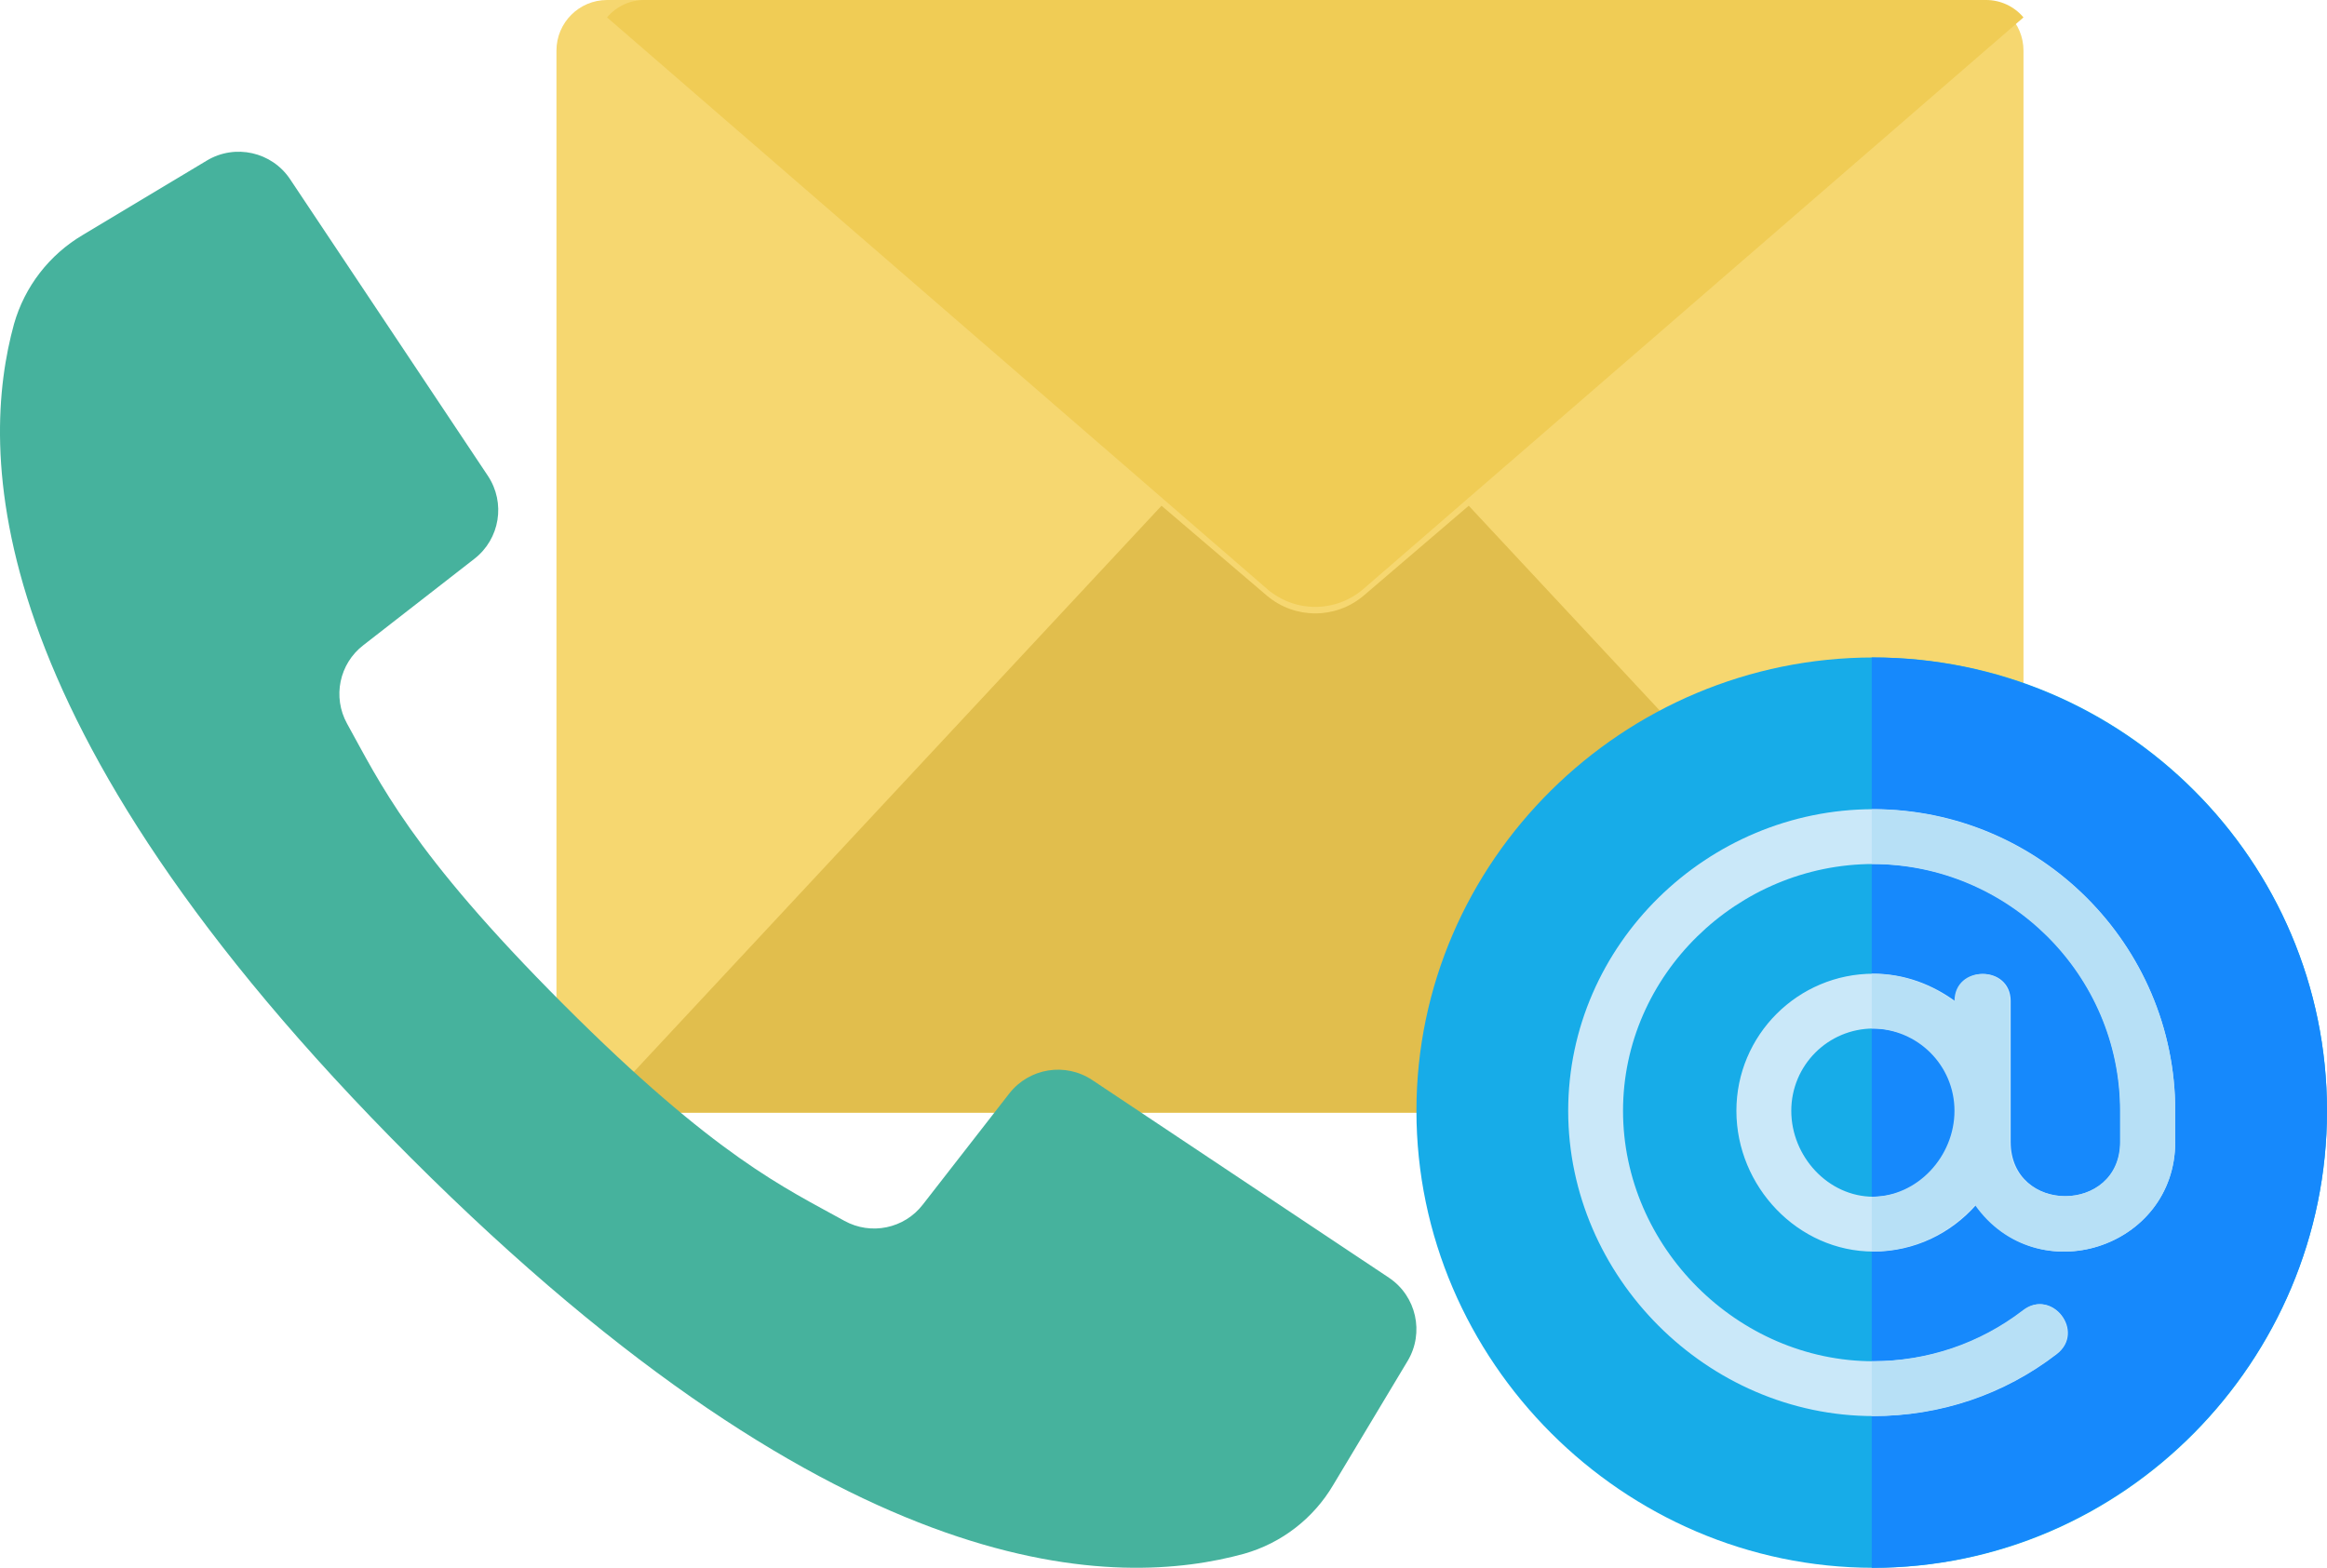 <?xml version="1.0" encoding="UTF-8"?>
<svg width="46px" height="31px" viewBox="0 0 46 31" version="1.1" xmlns="http://www.w3.org/2000/svg" xmlns:xlink="http://www.w3.org/1999/xlink">
    <!-- Generator: Sketch 58 (84663) - https://sketch.com -->
    <title>Group 8</title>
    <desc>Created with Sketch.</desc>
    <g id="Page-1" stroke="none" stroke-width="1" fill="none" fill-rule="evenodd">
        <g id="Group-8" fill-rule="nonzero">
            <g id="email" transform="translate(11, 0)">
                <path d="M29,7 L29,21 C29,21.552 28.552,22 28,22 L1,22 C0.448,22 0,21.552 0,21 L0,1 C0,0.448 0.448,0 1,0 L28,0 C28.552,0 29,0.448 29,1 L29,7 Z" id="Path" fill="#F6D770"></path>
                <path d="M29,0.344 L15.948,11.649 C15.4,12.117 14.6,12.117 14.052,11.649 L1,0.344 C1.184,0.126 1.454,0 1.737,0 L28.263,0 C28.546,0 28.816,0.126 29,0.344 Z" id="Path" fill="#F0CC55"></path>
                <path d="M29,21.762 C28.823,21.915 28.596,22 28.362,22 L1.638,22 C1.404,22 1.177,21.915 1,21.762 L11.961,10 L14.045,11.779 C14.597,12.245 15.403,12.245 15.955,11.779 L18.034,10 L29,21.762 Z" id="Path" fill="#E1BE4D"></path>
            </g>
            <g id="arroba" transform="translate(28, 13)">
                <path d="M9.035,0 C4.089,0 0,4.018 0,8.965 C0,13.911 4.089,18 9.035,18 C13.982,18 18,13.911 18,8.965 C18,4.018 13.982,0 9.035,0 Z" id="Path" fill="#17ACE8"></path>
                <path d="M18,8.965 C18,13.911 13.966,18 9,18 L9,0 C13.966,0 18,4.018 18,8.965 Z" id="Path" fill="#1689FC"></path>
                <path d="M9.036,3 C5.751,3 3,5.678 3,8.964 C3,12.249 5.751,15 9.036,15 C10.359,15 11.617,14.577 12.658,13.775 C13.233,13.33 12.56,12.473 12.007,12.907 C11.151,13.569 10.12,13.916 9.036,13.916 C6.347,13.916 4.084,11.653 4.084,8.964 C4.084,6.275 6.347,4.084 9.036,4.084 C11.725,4.084 13.916,6.275 13.916,8.964 L13.916,9.578 C13.916,11.01 11.747,11.01 11.747,9.578 L11.747,6.795 C11.747,6.079 10.663,6.079 10.663,6.795 L10.663,6.806 C10.207,6.47 9.654,6.253 9.036,6.253 C7.54,6.253 6.325,7.467 6.325,8.964 C6.325,10.46 7.54,11.747 9.036,11.747 C9.849,11.747 10.565,11.389 11.064,10.825 C12.278,12.56 15,11.682 15,9.578 L15,8.964 C15,5.678 12.322,3 9.036,3 Z M9.036,10.663 C8.136,10.663 7.41,9.864 7.41,8.964 C7.41,8.064 8.136,7.337 9.036,7.337 C9.936,7.337 10.663,8.064 10.663,8.964 C10.663,9.864 9.936,10.663 9.036,10.663 Z" id="Shape" fill="#CAE8F9"></path>
                <g id="Group" transform="translate(9, 3)" fill="#B7E0F6">
                    <path d="M3.644,10.775 C2.596,11.577 1.331,12 0,12 L0,10.916 C1.091,10.916 2.127,10.569 2.989,9.907 C3.545,9.473 4.222,10.33 3.644,10.775 Z" id="Path"></path>
                    <path d="M6,5.964 L6,6.578 C6,8.682 3.262,9.56 2.04,7.825 C1.538,8.389 0.818,8.747 0,8.747 L0,7.663 C0.906,7.663 1.636,6.864 1.636,5.964 C1.636,5.064 0.906,4.337 0,4.337 L0,3.253 C0.622,3.253 1.178,3.47 1.636,3.806 L1.636,3.795 C1.636,3.079 2.727,3.079 2.727,3.795 L2.727,6.578 C2.727,8.01 4.909,8.01 4.909,6.578 L4.909,5.964 C4.909,3.275 2.705,1.084 0,1.084 L0,0 C3.305,0 6,2.678 6,5.964 Z" id="Path"></path>
                </g>
            </g>
            <g id="call-copy" transform="translate(0, 3)" fill="#46B29D">
                <path d="M7.862,3.734 L9.644,6.408 C9.999,6.941 9.883,7.656 9.378,8.049 L7.183,9.757 C6.706,10.124 6.57,10.783 6.861,11.309 C7.505,12.468 8.116,13.834 11.139,16.861 C14.162,19.888 15.532,20.495 16.691,21.139 C17.217,21.43 17.876,21.294 18.243,20.817 L19.951,18.622 C20.344,18.118 21.059,18.001 21.592,18.356 L24.351,20.195 L27.456,22.264 C27.998,22.626 28.161,23.351 27.826,23.91 L26.355,26.362 C25.964,27.025 25.334,27.512 24.594,27.722 C22.15,28.393 16.757,28.529 8.114,19.886 C-0.528,11.243 -0.393,5.85 0.277,3.406 C0.488,2.666 0.975,2.036 1.638,1.645 L4.09,0.174 C4.649,-0.161 5.374,0.002 5.735,0.544 L7.862,3.734 Z" id="Path"></path>
            </g>
        </g>
    </g>
</svg>